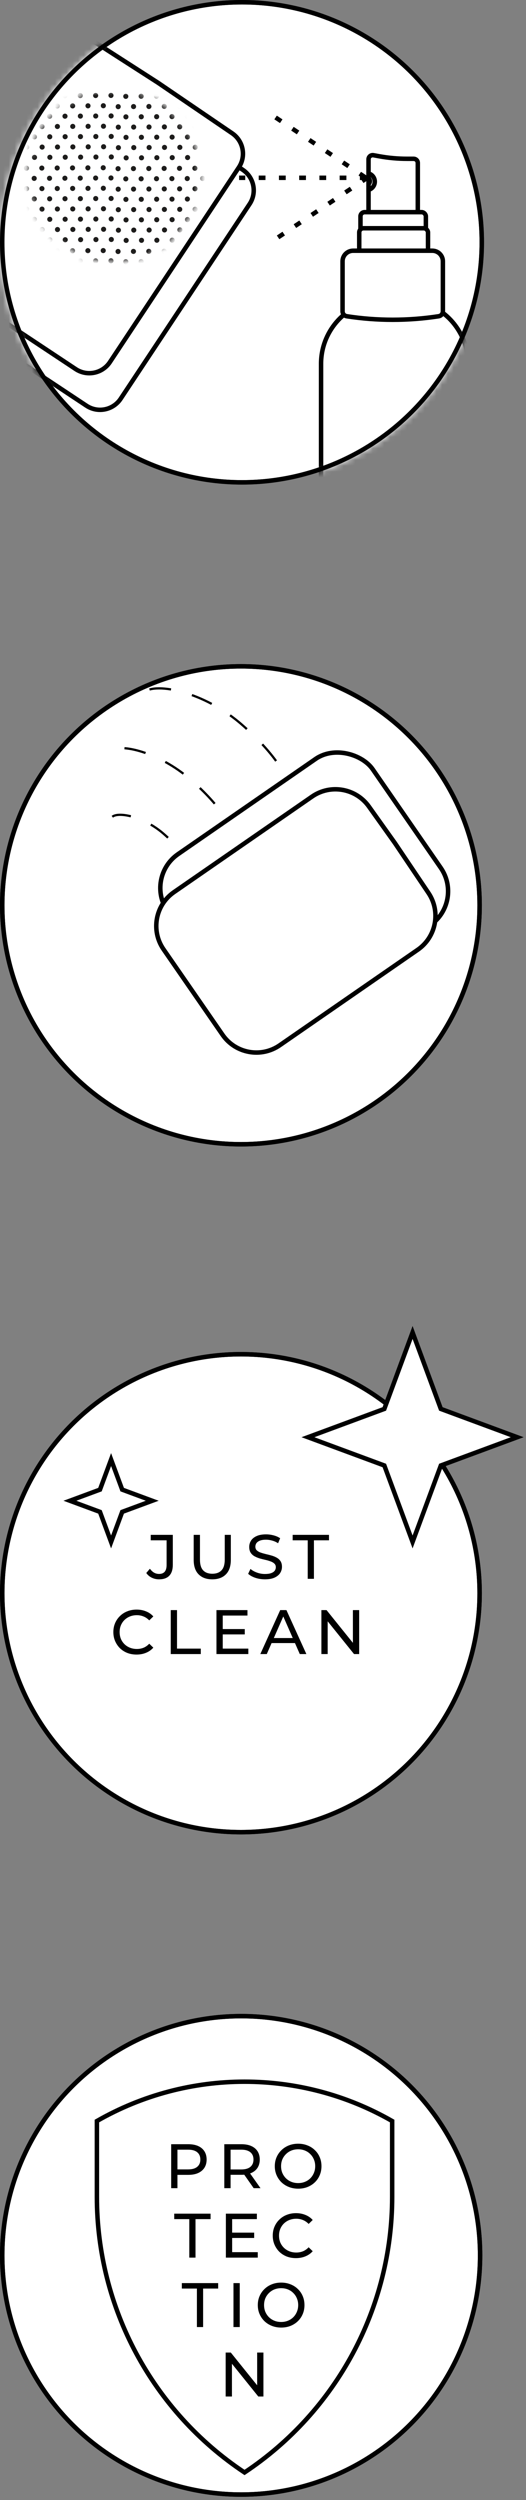 <?xml version="1.0" encoding="UTF-8"?> <svg xmlns="http://www.w3.org/2000/svg" width="91" height="432" viewBox="0 0 91 432" fill="none"><rect x="0" y="0" width="91" height="432" fill="#808080" stroke="none"/> <circle cx="41.681" cy="275.302" r="41.293" fill="white" stroke="black" stroke-width="0.775"></circle> <path d="M19.217 252.209L21.078 257.238L21.14 257.406L21.307 257.467L26.336 259.328L21.307 261.189L21.14 261.251L21.078 261.418L19.217 266.447L17.356 261.418L17.294 261.251L17.127 261.189L12.098 259.328L17.127 257.467L17.294 257.406L17.356 257.238L19.217 252.209Z" fill="white" stroke="black" stroke-width="0.775"></path> <path d="M27.52 272.906C27.071 272.906 26.651 272.812 26.261 272.624C25.87 272.436 25.551 272.164 25.305 271.81L25.935 271.072C26.145 271.361 26.38 271.585 26.64 271.745C26.908 271.897 27.201 271.973 27.52 271.973C28.388 271.973 28.822 271.459 28.822 270.431L28.822 266.165H26.076L26.076 265.221H29.897L29.897 270.377C29.897 271.224 29.694 271.857 29.289 272.277C28.891 272.696 28.301 272.906 27.52 272.906ZM36.721 272.906C35.723 272.906 34.938 272.62 34.366 272.049C33.794 271.477 33.508 270.641 33.508 269.541L33.508 265.221H34.594L34.594 269.498C34.594 270.344 34.779 270.963 35.148 271.354C35.524 271.745 36.052 271.94 36.732 271.94C37.42 271.94 37.948 271.745 38.317 271.354C38.694 270.963 38.882 270.344 38.882 269.498L38.882 265.221H39.935L39.935 269.541C39.935 270.641 39.649 271.477 39.077 272.049C38.513 272.62 37.727 272.906 36.721 272.906ZM45.84 272.906C45.261 272.906 44.707 272.819 44.179 272.646C43.651 272.465 43.235 272.233 42.931 271.951L43.332 271.104C43.622 271.358 43.991 271.567 44.44 271.734C44.888 271.9 45.355 271.983 45.84 271.983C46.281 271.983 46.64 271.933 46.915 271.832C47.19 271.73 47.392 271.593 47.522 271.419C47.653 271.238 47.718 271.035 47.718 270.811C47.718 270.551 47.631 270.341 47.457 270.182C47.291 270.022 47.07 269.896 46.795 269.802C46.527 269.7 46.231 269.613 45.905 269.541C45.579 269.469 45.25 269.386 44.917 269.291C44.592 269.19 44.291 269.063 44.016 268.912C43.748 268.76 43.531 268.557 43.365 268.304C43.199 268.043 43.115 267.71 43.115 267.305C43.115 266.914 43.217 266.556 43.419 266.23C43.629 265.897 43.947 265.633 44.374 265.438C44.809 265.235 45.359 265.134 46.025 265.134C46.466 265.134 46.904 265.192 47.338 265.308C47.772 265.423 48.148 265.59 48.467 265.807L48.109 266.675C47.783 266.458 47.439 266.303 47.077 266.209C46.716 266.107 46.365 266.057 46.025 266.057C45.597 266.057 45.246 266.111 44.971 266.219C44.697 266.328 44.494 266.473 44.364 266.654C44.241 266.835 44.179 267.037 44.179 267.262C44.179 267.529 44.262 267.743 44.429 267.902C44.602 268.061 44.823 268.188 45.091 268.282C45.366 268.376 45.666 268.463 45.992 268.542C46.318 268.615 46.643 268.698 46.969 268.792C47.302 268.886 47.602 269.009 47.87 269.161C48.145 269.313 48.365 269.516 48.532 269.769C48.698 270.022 48.782 270.348 48.782 270.746C48.782 271.13 48.677 271.488 48.467 271.821C48.257 272.146 47.931 272.41 47.49 272.613C47.056 272.808 46.506 272.906 45.84 272.906ZM53.236 272.819L53.236 266.165H50.63V265.221H56.916V266.165H54.31L54.31 272.819H53.236ZM23.627 285.906C23.048 285.906 22.512 285.812 22.02 285.624C21.535 285.429 21.112 285.157 20.75 284.81C20.395 284.455 20.117 284.043 19.914 283.572C19.712 283.102 19.61 282.585 19.61 282.02C19.61 281.456 19.712 280.938 19.914 280.468C20.117 279.997 20.399 279.589 20.761 279.241C21.123 278.887 21.546 278.615 22.031 278.427C22.523 278.232 23.058 278.134 23.637 278.134C24.224 278.134 24.763 278.235 25.255 278.438C25.754 278.633 26.177 278.926 26.525 279.317L25.819 280.001C25.53 279.697 25.204 279.473 24.842 279.328C24.48 279.176 24.093 279.1 23.681 279.1C23.254 279.1 22.856 279.172 22.487 279.317C22.125 279.462 21.81 279.665 21.542 279.925C21.275 280.186 21.065 280.497 20.913 280.859C20.768 281.213 20.696 281.6 20.696 282.02C20.696 282.44 20.768 282.831 20.913 283.192C21.065 283.547 21.275 283.855 21.542 284.115C21.81 284.376 22.125 284.578 22.487 284.723C22.856 284.868 23.254 284.94 23.681 284.94C24.093 284.94 24.48 284.868 24.842 284.723C25.204 284.571 25.53 284.339 25.819 284.028L26.525 284.712C26.177 285.103 25.754 285.4 25.255 285.602C24.763 285.805 24.22 285.906 23.627 285.906ZM29.539 285.819L29.539 278.221H30.624L30.624 284.875H34.738V285.819H29.539ZM38.437 281.499H42.345L42.345 282.422H38.437L38.437 281.499ZM38.535 284.875H42.964V285.819H37.449L37.449 278.221H42.812L42.812 279.165H38.535L38.535 284.875ZM45.036 285.819L48.477 278.221H49.552L53.004 285.819H51.864L48.792 278.829H49.226L46.154 285.819L45.036 285.819ZM46.502 283.92L46.795 283.051H51.072L51.386 283.92H46.502ZM55.603 285.819L55.603 278.221H56.493L61.519 284.462H61.052L61.052 278.221H62.137L62.137 285.819H61.247L56.221 279.578H56.688L56.688 285.819H55.603Z" fill="black"></path> <circle cx="41.681" cy="275.302" r="41.293" stroke="black" stroke-width="0.775"></circle> <path d="M71.379 230.247L76.206 243.291L76.268 243.458L76.435 243.52L89.48 248.347L76.435 253.174L76.268 253.236L76.206 253.403L71.379 266.448L66.552 253.403L66.49 253.236L66.323 253.174L53.279 248.347L66.323 243.52L66.49 243.458L66.552 243.291L71.379 230.247Z" fill="white" stroke="black" stroke-width="0.775"></path> <circle cx="41.681" cy="156.434" r="41.293" fill="white" stroke="black" stroke-width="0.775"></circle> <circle cx="41.681" cy="156.434" r="41.293" stroke="black" stroke-width="0.775"></circle> <path d="M49.54 138.229C51.649 136.51 48.137 130.626 41.695 125.087C35.254 119.548 27.047 117.875 24.938 119.594" stroke="black" stroke-width="0.388" stroke-dasharray="3.75 3.75"></path> <path d="M32.371 150.936C33.48 150.032 31.633 146.937 28.245 144.024C24.858 141.111 20.542 140.232 19.433 141.135" stroke="black" stroke-width="0.388" stroke-dasharray="3.75 3.75"></path> <path d="M39.7 145.398C41.317 144.08 38.258 139.254 32.867 134.619C27.477 129.983 20.834 128.4 19.218 129.717" stroke="black" stroke-width="0.388" stroke-dasharray="3.75 3.75"></path> <rect x="24.953" y="151.636" width="43.151" height="34.914" rx="7.112" transform="rotate(-34.656 24.953 151.636)" fill="white" stroke="black" stroke-width="0.775"></rect> <path d="M28.299 164.051C26.065 160.82 26.873 156.39 30.105 154.157L53.987 137.647C57.185 135.436 61.566 136.203 63.823 139.369L68.317 145.674L74.122 154.295C76.297 157.525 75.47 161.903 72.267 164.118L48.398 180.618C45.166 182.852 40.736 182.043 38.503 178.812L28.299 164.051Z" fill="white" stroke="black" stroke-width="0.775"></path> <circle cx="41.722" cy="389.72" r="41.335" fill="white" stroke="black" stroke-width="0.775"></circle> <circle cx="41.722" cy="389.72" r="41.335" stroke="black" stroke-width="0.775"></circle> <path d="M16.762 379.605V366.513C32.583 357.445 52.027 357.445 67.847 366.513V379.605C67.847 398.764 58.254 416.644 42.305 427.239C26.356 416.644 16.762 398.764 16.762 379.605Z" fill="white" stroke="black" stroke-width="0.775"></path> <path d="M29.614 378.113L29.614 370.515L32.577 370.515C33.243 370.515 33.811 370.62 34.281 370.829C34.752 371.039 35.113 371.343 35.367 371.741C35.62 372.139 35.747 372.613 35.747 373.163C35.747 373.713 35.62 374.187 35.367 374.585C35.113 374.976 34.752 375.28 34.281 375.497C33.811 375.707 33.243 375.812 32.577 375.812H30.211L30.699 375.302L30.699 378.113L29.614 378.113ZM30.699 375.41L30.211 374.868H32.544C33.239 374.868 33.764 374.719 34.118 374.422C34.48 374.126 34.661 373.706 34.661 373.163C34.661 372.621 34.48 372.201 34.118 371.904C33.764 371.607 33.239 371.459 32.544 371.459H30.211L30.699 370.916L30.699 375.41ZM38.807 378.113L38.807 370.515H41.77C42.436 370.515 43.004 370.62 43.474 370.829C43.945 371.039 44.307 371.343 44.56 371.741C44.813 372.139 44.94 372.613 44.94 373.163C44.94 373.713 44.813 374.187 44.56 374.585C44.307 374.976 43.945 375.276 43.474 375.486C43.004 375.696 42.436 375.801 41.77 375.801H39.404L39.892 375.302L39.892 378.113H38.807ZM43.887 378.113L41.955 375.356H43.116L45.07 378.113H43.887ZM39.892 375.41L39.404 374.878H41.738C42.432 374.878 42.957 374.73 43.312 374.433C43.673 374.129 43.854 373.706 43.854 373.163C43.854 372.621 43.673 372.201 43.312 371.904C42.957 371.607 42.432 371.459 41.738 371.459H39.404L39.892 370.916L39.892 375.41ZM51.589 378.2C51.01 378.2 50.471 378.102 49.972 377.907C49.48 377.712 49.053 377.44 48.691 377.093C48.329 376.738 48.047 376.326 47.844 375.855C47.642 375.385 47.54 374.871 47.54 374.314C47.54 373.757 47.642 373.243 47.844 372.772C48.047 372.302 48.329 371.893 48.691 371.546C49.053 371.191 49.48 370.916 49.972 370.721C50.464 370.526 51.003 370.428 51.589 370.428C52.168 370.428 52.7 370.526 53.185 370.721C53.677 370.909 54.104 371.18 54.466 371.535C54.835 371.882 55.117 372.291 55.313 372.762C55.515 373.232 55.617 373.749 55.617 374.314C55.617 374.878 55.515 375.396 55.313 375.866C55.117 376.337 54.835 376.749 54.466 377.104C54.104 377.451 53.677 377.722 53.185 377.918C52.7 378.106 52.168 378.2 51.589 378.2ZM51.589 377.234C52.009 377.234 52.396 377.162 52.751 377.017C53.113 376.872 53.424 376.669 53.684 376.409C53.952 376.141 54.158 375.83 54.303 375.475C54.455 375.121 54.531 374.734 54.531 374.314C54.531 373.894 54.455 373.507 54.303 373.152C54.158 372.798 53.952 372.49 53.684 372.23C53.424 371.962 53.113 371.756 52.751 371.611C52.396 371.466 52.009 371.394 51.589 371.394C51.162 371.394 50.768 371.466 50.406 371.611C50.051 371.756 49.74 371.962 49.473 372.23C49.205 372.49 48.995 372.798 48.843 373.152C48.698 373.507 48.626 373.894 48.626 374.314C48.626 374.734 48.698 375.121 48.843 375.475C48.995 375.83 49.205 376.141 49.473 376.409C49.74 376.669 50.051 376.872 50.406 377.017C50.768 377.162 51.162 377.234 51.589 377.234ZM32.75 390.113L32.75 383.459H30.144L30.144 382.515H36.429V383.459H33.824L33.824 390.113H32.75ZM40.065 385.793H43.973L43.973 386.716H40.065L40.065 385.793ZM40.163 389.169H44.592V390.113H39.077L39.077 382.515H44.44L44.44 383.459H40.163L40.163 389.169ZM51.202 390.2C50.623 390.2 50.087 390.106 49.595 389.918C49.11 389.722 48.687 389.451 48.325 389.104C47.97 388.749 47.692 388.337 47.489 387.866C47.287 387.396 47.185 386.878 47.185 386.314C47.185 385.749 47.287 385.232 47.489 384.762C47.692 384.291 47.974 383.882 48.336 383.535C48.698 383.18 49.121 382.909 49.606 382.721C50.098 382.526 50.633 382.428 51.212 382.428C51.799 382.428 52.338 382.529 52.83 382.732C53.329 382.927 53.752 383.22 54.1 383.611L53.394 384.295C53.105 383.991 52.779 383.767 52.417 383.622C52.056 383.47 51.668 383.394 51.256 383.394C50.829 383.394 50.431 383.466 50.062 383.611C49.7 383.756 49.385 383.958 49.117 384.219C48.85 384.479 48.64 384.791 48.488 385.152C48.343 385.507 48.271 385.894 48.271 386.314C48.271 386.734 48.343 387.124 48.488 387.486C48.64 387.841 48.85 388.148 49.117 388.409C49.385 388.669 49.7 388.872 50.062 389.017C50.431 389.162 50.829 389.234 51.256 389.234C51.668 389.234 52.056 389.162 52.417 389.017C52.779 388.865 53.105 388.633 53.394 388.322L54.1 389.006C53.752 389.397 53.329 389.693 52.83 389.896C52.338 390.099 51.795 390.2 51.202 390.2ZM34.064 402.113L34.064 395.459H31.459L31.459 394.515H37.744V395.459H35.139L35.139 402.113H34.064ZM40.392 402.113L40.392 394.515H41.477L41.477 402.113H40.392ZM48.648 402.2C48.069 402.2 47.529 402.102 47.03 401.907C46.538 401.712 46.111 401.44 45.749 401.093C45.388 400.738 45.105 400.326 44.903 399.855C44.7 399.385 44.599 398.871 44.599 398.314C44.599 397.757 44.7 397.243 44.903 396.772C45.105 396.302 45.388 395.893 45.749 395.546C46.111 395.191 46.538 394.916 47.03 394.721C47.522 394.526 48.061 394.428 48.648 394.428C49.227 394.428 49.758 394.526 50.243 394.721C50.735 394.909 51.162 395.18 51.524 395.535C51.893 395.882 52.175 396.291 52.371 396.762C52.574 397.232 52.675 397.749 52.675 398.314C52.675 398.878 52.574 399.396 52.371 399.866C52.175 400.337 51.893 400.749 51.524 401.104C51.162 401.451 50.735 401.722 50.243 401.918C49.758 402.106 49.227 402.2 48.648 402.2ZM48.648 401.234C49.067 401.234 49.455 401.162 49.809 401.017C50.171 400.872 50.482 400.669 50.743 400.409C51.01 400.141 51.217 399.83 51.361 399.475C51.513 399.121 51.589 398.734 51.589 398.314C51.589 397.894 51.513 397.507 51.361 397.152C51.217 396.798 51.01 396.49 50.743 396.23C50.482 395.962 50.171 395.756 49.809 395.611C49.455 395.466 49.067 395.394 48.648 395.394C48.221 395.394 47.826 395.466 47.464 395.611C47.11 395.756 46.799 395.962 46.531 396.23C46.263 396.49 46.053 396.798 45.901 397.152C45.757 397.507 45.684 397.894 45.684 398.314C45.684 398.734 45.757 399.121 45.901 399.475C46.053 399.83 46.263 400.141 46.531 400.409C46.799 400.669 47.11 400.872 47.464 401.017C47.826 401.162 48.221 401.234 48.648 401.234ZM39.04 414.113L39.04 406.515H39.93L44.956 412.756L44.489 412.756L44.489 406.515L45.575 406.515L45.575 414.113L44.685 414.113L39.659 407.872H40.126L40.126 414.113H39.04Z" fill="black"></path> <circle cx="41.869" cy="41.869" r="41.482" fill="white" stroke="black" stroke-width="0.775"></circle> <mask id="mask0_1527_541" style="mask-type:alpha" maskUnits="userSpaceOnUse" x="0" y="0" width="84" height="84"> <circle cx="41.869" cy="41.869" r="41.482" fill="#C4C4C4" stroke="black" stroke-width="0.775"></circle> </mask> <g mask="url(#mask0_1527_541)"> <path d="M-8.306 54.685C-10.274 53.381 -10.811 50.729 -9.507 48.762L12.807 15.104C14.098 13.157 16.713 12.607 18.678 13.87L29.203 20.632L42.027 29.361C43.961 30.677 44.477 33.305 43.184 35.255L20.876 68.904C19.572 70.871 16.92 71.409 14.953 70.105L-8.306 54.685Z" fill="white" stroke="black" stroke-width="0.775"></path> <path d="M-10.17 48.356C-12.137 47.052 -12.675 44.4 -11.37 42.432L10.943 8.775C12.234 6.827 14.85 6.278 16.815 7.541L27.34 14.302L40.164 23.031C42.098 24.348 42.614 26.975 41.321 28.926L19.013 62.575C17.709 64.542 15.057 65.08 13.089 63.776L-10.17 48.356Z" fill="white" stroke="black" stroke-width="0.775"></path> <path d="M63.757 27.528C63.757 27.078 64.165 26.738 64.607 26.82L65.57 26.996C67.175 27.29 68.804 27.438 70.436 27.438H71.559C71.957 27.438 72.28 27.761 72.28 28.159V36.403C72.28 36.801 71.957 37.124 71.559 37.124H64.477C64.079 37.124 63.757 36.801 63.757 36.403V27.528Z" fill="white" stroke="black" stroke-width="0.775"></path> <rect x="62.363" y="36.66" width="11.313" height="3.719" rx="0.721" fill="white" stroke="black" stroke-width="0.775"></rect> <rect x="62.15" y="39.442" width="11.897" height="7.371" rx="0.721" fill="white" stroke="black" stroke-width="0.775"></rect> <path d="M55.544 62.859C55.544 57.399 59.528 52.755 64.924 51.924L68.175 51.423C68.229 51.415 68.284 51.415 68.338 51.423L71.588 51.924C76.985 52.755 80.968 57.399 80.968 62.859V122.669C80.968 128.576 76.18 133.364 70.273 133.364H66.239C60.333 133.364 55.544 128.576 55.544 122.669V62.859Z" fill="white" stroke="black" stroke-width="0.775"></path> <path d="M59.263 45.152C59.263 44.142 60.082 43.323 61.092 43.323H74.791C75.802 43.323 76.62 44.142 76.62 45.152V53.797C76.62 54.222 76.31 54.584 75.89 54.648C70.622 55.459 65.261 55.459 59.994 54.648C59.574 54.584 59.263 54.222 59.263 53.797V45.152Z" fill="white" stroke="black" stroke-width="0.775"></path> <path d="M63.369 32.862C64.182 32.862 64.841 32.203 64.841 31.39C64.841 30.576 64.182 29.917 63.369 29.917" stroke="black" stroke-width="0.775"></path> <path d="M63.369 31.933C63.711 31.933 63.989 31.655 63.989 31.313C63.989 30.97 63.711 30.693 63.369 30.693" stroke="black" stroke-width="0.775"></path> <line x1="63.429" y1="30.723" x2="41.367" y2="30.723" stroke="black" stroke-width="0.775" stroke-dasharray="1.17 2.33"></line> <line x1="63.214" y1="30.657" x2="46.667" y2="19.626" stroke="black" stroke-width="0.775" stroke-dasharray="1.17 2.33"></line> <line x1="63.644" y1="30.657" x2="47.098" y2="41.689" stroke="black" stroke-width="0.775" stroke-dasharray="1.17 2.33"></line> <mask id="mask1_1527_541" style="mask-type:alpha" maskUnits="userSpaceOnUse" x="4" y="15" width="31" height="31"> <circle cx="19.674" cy="30.322" r="14.935" fill="#B9B9B9"></circle> </mask> <g mask="url(#mask1_1527_541)"> <circle cx="20.425" cy="29.147" r="0.443" transform="rotate(-0.314 20.425 29.147)" fill="#1D1C1B"></circle> <circle cx="20.425" cy="43.459" r="0.443" transform="rotate(-0.314 20.425 43.459)" fill="#1D1C1B"></circle> <circle cx="20.467" cy="36.234" r="0.443" transform="rotate(-0.314 20.467 36.234)" fill="#1D1C1B"></circle> <circle cx="20.467" cy="21.973" r="0.443" transform="rotate(-0.314 20.467 21.973)" fill="#1D1C1B"></circle> <circle cx="20.448" cy="32.691" r="0.443" transform="rotate(-0.314 20.448 32.691)" fill="#1D1C1B"></circle> <circle cx="20.448" cy="18.43" r="0.443" transform="rotate(-0.314 20.448 18.43)" fill="#1D1C1B"></circle> <circle cx="20.485" cy="39.776" r="0.443" transform="rotate(-0.314 20.485 39.776)" fill="#1D1C1B"></circle> <circle cx="20.485" cy="25.516" r="0.443" transform="rotate(-0.314 20.485 25.516)" fill="#1D1C1B"></circle> <circle cx="21.762" cy="30.911" r="0.443" transform="rotate(-0.314 21.762 30.911)" fill="#1D1C1B"></circle> <circle cx="21.762" cy="16.65" r="0.443" transform="rotate(-0.314 21.762 16.65)" fill="#1D1C1B"></circle> <circle cx="21.762" cy="45.224" r="0.443" transform="rotate(-0.314 21.762 45.224)" fill="#1D1C1B"></circle> <circle cx="21.803" cy="37.998" r="0.443" transform="rotate(-0.314 21.803 37.998)" fill="#1D1C1B"></circle> <circle cx="21.803" cy="23.738" r="0.443" transform="rotate(-0.314 21.803 23.738)" fill="#1D1C1B"></circle> <circle cx="21.784" cy="34.456" r="0.443" transform="rotate(-0.314 21.784 34.456)" fill="#1D1C1B"></circle> <circle cx="21.784" cy="20.194" r="0.443" transform="rotate(-0.314 21.784 20.194)" fill="#1D1C1B"></circle> <circle cx="21.826" cy="41.541" r="0.443" transform="rotate(-0.314 21.826 41.541)" fill="#1D1C1B"></circle> <circle cx="21.826" cy="27.281" r="0.443" transform="rotate(-0.314 21.826 27.281)" fill="#1D1C1B"></circle> <circle cx="28.397" cy="29.102" r="0.443" transform="rotate(-0.308 28.397 29.102)" fill="#1D1C1B"></circle> <circle cx="28.397" cy="43.415" r="0.443" transform="rotate(-0.308 28.397 43.415)" fill="#1D1C1B"></circle> <circle cx="28.44" cy="36.19" r="0.443" transform="rotate(-0.308 28.44 36.19)" fill="#1D1C1B"></circle> <circle cx="28.44" cy="21.928" r="0.443" transform="rotate(-0.308 28.44 21.928)" fill="#1D1C1B"></circle> <circle cx="28.42" cy="32.646" r="0.443" transform="rotate(-0.308 28.42 32.646)" fill="#1D1C1B"></circle> <circle cx="28.42" cy="18.386" r="0.443" transform="rotate(-0.308 28.42 18.386)" fill="#1D1C1B"></circle> <circle cx="28.459" cy="39.733" r="0.443" transform="rotate(-0.308 28.459 39.733)" fill="#1D1C1B"></circle> <circle cx="28.459" cy="25.472" r="0.443" transform="rotate(-0.308 28.459 25.472)" fill="#1D1C1B"></circle> <circle cx="29.741" cy="30.867" r="0.443" transform="rotate(-0.308 29.741 30.867)" fill="#1D1C1B"></circle> <circle cx="29.741" cy="16.607" r="0.443" transform="rotate(-0.308 29.741 16.607)" fill="#1D1C1B"></circle> <circle cx="29.741" cy="45.179" r="0.443" transform="rotate(-0.308 29.741 45.179)" fill="#1D1C1B"></circle> <circle cx="29.775" cy="37.954" r="0.443" transform="rotate(-0.308 29.775 37.954)" fill="#1D1C1B"></circle> <circle cx="29.775" cy="23.693" r="0.443" transform="rotate(-0.308 29.775 23.693)" fill="#1D1C1B"></circle> <circle cx="29.757" cy="34.41" r="0.443" transform="rotate(-0.308 29.757 34.41)" fill="#1D1C1B"></circle> <circle cx="29.757" cy="20.15" r="0.443" transform="rotate(-0.308 29.757 20.15)" fill="#1D1C1B"></circle> <circle cx="29.794" cy="41.498" r="0.443" transform="rotate(-0.308 29.794 41.498)" fill="#1D1C1B"></circle> <circle cx="29.794" cy="27.237" r="0.443" transform="rotate(-0.308 29.794 27.237)" fill="#1D1C1B"></circle> <circle cx="4.578" cy="29.06" r="0.443" transform="rotate(-0.308 4.578 29.06)" fill="#1D1C1B"></circle> <circle cx="4.578" cy="43.373" r="0.443" transform="rotate(-0.308 4.578 43.373)" fill="#1D1C1B"></circle> <circle cx="4.612" cy="36.147" r="0.443" transform="rotate(-0.263 4.612 36.147)" fill="#1D1C1B"></circle> <circle cx="4.612" cy="21.886" r="0.443" transform="rotate(-0.263 4.612 21.886)" fill="#1D1C1B"></circle> <circle cx="4.593" cy="32.603" r="0.443" transform="rotate(-0.295 4.593 32.603)" fill="#1D1C1B"></circle> <circle cx="4.593" cy="18.343" r="0.443" transform="rotate(-0.295 4.593 18.343)" fill="#1D1C1B"></circle> <circle cx="4.632" cy="39.691" r="0.443" transform="rotate(-0.308 4.632 39.691)" fill="#1D1C1B"></circle> <circle cx="4.632" cy="25.43" r="0.443" transform="rotate(-0.308 4.632 25.43)" fill="#1D1C1B"></circle> <circle cx="5.914" cy="30.824" r="0.443" transform="rotate(-0.308 5.914 30.824)" fill="#1D1C1B"></circle> <circle cx="5.914" cy="16.564" r="0.443" transform="rotate(-0.308 5.914 16.564)" fill="#1D1C1B"></circle> <circle cx="5.914" cy="45.136" r="0.443" transform="rotate(-0.308 5.914 45.136)" fill="#1D1C1B"></circle> <circle cx="5.95" cy="37.91" r="0.443" transform="rotate(-0.295 5.95 37.91)" fill="#1D1C1B"></circle> <circle cx="5.95" cy="23.651" r="0.443" transform="rotate(-0.295 5.95 23.651)" fill="#1D1C1B"></circle> <circle cx="5.93" cy="34.369" r="0.443" transform="rotate(-0.263 5.93 34.369)" fill="#1D1C1B"></circle> <circle cx="5.93" cy="20.108" r="0.443" transform="rotate(-0.263 5.93 20.108)" fill="#1D1C1B"></circle> <circle cx="5.968" cy="41.454" r="0.443" transform="rotate(-0.308 5.968 41.454)" fill="#1D1C1B"></circle> <circle cx="5.968" cy="27.193" r="0.443" transform="rotate(-0.308 5.968 27.193)" fill="#1D1C1B"></circle> <circle cx="12.547" cy="29.017" r="0.443" transform="rotate(-0.308 12.547 29.017)" fill="#1D1C1B"></circle> <circle cx="12.547" cy="43.329" r="0.443" transform="rotate(-0.308 12.547 43.329)" fill="#1D1C1B"></circle> <circle cx="12.586" cy="36.104" r="0.443" transform="rotate(-0.308 12.586 36.104)" fill="#1D1C1B"></circle> <circle cx="12.586" cy="21.843" r="0.443" transform="rotate(-0.308 12.586 21.843)" fill="#1D1C1B"></circle> <circle cx="12.567" cy="32.56" r="0.443" transform="rotate(-0.308 12.567 32.56)" fill="#1D1C1B"></circle> <circle cx="12.567" cy="18.3" r="0.443" transform="rotate(-0.308 12.567 18.3)" fill="#1D1C1B"></circle> <circle cx="12.604" cy="39.647" r="0.443" transform="rotate(-0.308 12.604 39.647)" fill="#1D1C1B"></circle> <circle cx="12.604" cy="25.386" r="0.443" transform="rotate(-0.308 12.604 25.386)" fill="#1D1C1B"></circle> <circle cx="13.884" cy="30.781" r="0.443" transform="rotate(-0.308 13.884 30.781)" fill="#1D1C1B"></circle> <circle cx="13.884" cy="16.521" r="0.443" transform="rotate(-0.308 13.884 16.521)" fill="#1D1C1B"></circle> <circle cx="13.884" cy="45.093" r="0.443" transform="rotate(-0.308 13.884 45.093)" fill="#1D1C1B"></circle> <circle cx="13.921" cy="37.868" r="0.443" transform="rotate(-0.308 13.921 37.868)" fill="#1D1C1B"></circle> <circle cx="13.921" cy="23.608" r="0.443" transform="rotate(-0.308 13.921 23.608)" fill="#1D1C1B"></circle> <circle cx="13.906" cy="34.325" r="0.443" transform="rotate(-0.308 13.906 34.325)" fill="#1D1C1B"></circle> <circle cx="13.906" cy="20.064" r="0.443" transform="rotate(-0.308 13.906 20.064)" fill="#1D1C1B"></circle> <circle cx="13.945" cy="41.411" r="0.443" transform="rotate(-0.308 13.945 41.411)" fill="#1D1C1B"></circle> <circle cx="13.945" cy="27.15" r="0.443" transform="rotate(-0.308 13.945 27.15)" fill="#1D1C1B"></circle> <circle cx="23.086" cy="29.133" r="0.443" transform="rotate(-0.314 23.086 29.133)" fill="#1D1C1B"></circle> <circle cx="23.086" cy="43.445" r="0.443" transform="rotate(-0.314 23.086 43.445)" fill="#1D1C1B"></circle> <circle cx="23.124" cy="36.219" r="0.443" transform="rotate(-0.314 23.124 36.219)" fill="#1D1C1B"></circle> <circle cx="23.124" cy="21.959" r="0.443" transform="rotate(-0.314 23.124 21.959)" fill="#1D1C1B"></circle> <circle cx="23.104" cy="32.676" r="0.443" transform="rotate(-0.314 23.104 32.676)" fill="#1D1C1B"></circle> <circle cx="23.104" cy="18.415" r="0.443" transform="rotate(-0.314 23.104 18.415)" fill="#1D1C1B"></circle> <circle cx="23.143" cy="39.763" r="0.443" transform="rotate(-0.314 23.143 39.763)" fill="#1D1C1B"></circle> <circle cx="23.143" cy="25.503" r="0.443" transform="rotate(-0.314 23.143 25.503)" fill="#1D1C1B"></circle> <circle cx="24.419" cy="30.898" r="0.443" transform="rotate(-0.314 24.419 30.898)" fill="#1D1C1B"></circle> <circle cx="24.419" cy="16.637" r="0.443" transform="rotate(-0.314 24.419 16.637)" fill="#1D1C1B"></circle> <circle cx="24.419" cy="45.21" r="0.443" transform="rotate(-0.314 24.419 45.21)" fill="#1D1C1B"></circle> <circle cx="24.463" cy="37.983" r="0.443" transform="rotate(-0.314 24.463 37.983)" fill="#1D1C1B"></circle> <circle cx="24.463" cy="23.723" r="0.443" transform="rotate(-0.314 24.463 23.723)" fill="#1D1C1B"></circle> <circle cx="24.441" cy="34.441" r="0.443" transform="rotate(-0.314 24.441 34.441)" fill="#1D1C1B"></circle> <circle cx="24.441" cy="20.18" r="0.443" transform="rotate(-0.314 24.441 20.18)" fill="#1D1C1B"></circle> <circle cx="24.48" cy="41.527" r="0.443" transform="rotate(-0.314 24.48 41.527)" fill="#1D1C1B"></circle> <circle cx="24.48" cy="27.267" r="0.443" transform="rotate(-0.314 24.48 27.267)" fill="#1D1C1B"></circle> <circle cx="31.054" cy="29.088" r="0.443" transform="rotate(-0.308 31.054 29.088)" fill="#1D1C1B"></circle> <circle cx="31.054" cy="43.401" r="0.443" transform="rotate(-0.308 31.054 43.401)" fill="#1D1C1B"></circle> <circle cx="31.093" cy="36.175" r="0.443" transform="rotate(-0.308 31.093 36.175)" fill="#1D1C1B"></circle> <circle cx="31.093" cy="21.914" r="0.443" transform="rotate(-0.308 31.093 21.914)" fill="#1D1C1B"></circle> <circle cx="31.073" cy="32.631" r="0.443" transform="rotate(-0.308 31.073 32.631)" fill="#1D1C1B"></circle> <circle cx="31.073" cy="18.371" r="0.443" transform="rotate(-0.308 31.073 18.371)" fill="#1D1C1B"></circle> <circle cx="31.116" cy="39.718" r="0.443" transform="rotate(-0.308 31.116 39.718)" fill="#1D1C1B"></circle> <circle cx="31.116" cy="25.458" r="0.443" transform="rotate(-0.308 31.116 25.458)" fill="#1D1C1B"></circle> <circle cx="32.395" cy="30.852" r="0.443" transform="rotate(-0.308 32.395 30.852)" fill="#1D1C1B"></circle> <circle cx="32.395" cy="16.591" r="0.443" transform="rotate(-0.308 32.395 16.591)" fill="#1D1C1B"></circle> <circle cx="32.395" cy="45.165" r="0.443" transform="rotate(-0.308 32.395 45.165)" fill="#1D1C1B"></circle> <circle cx="32.433" cy="37.939" r="0.443" transform="rotate(-0.308 32.433 37.939)" fill="#1D1C1B"></circle> <circle cx="32.433" cy="23.678" r="0.443" transform="rotate(-0.308 32.433 23.678)" fill="#1D1C1B"></circle> <circle cx="32.418" cy="34.396" r="0.443" transform="rotate(-0.308 32.418 34.396)" fill="#1D1C1B"></circle> <circle cx="32.418" cy="20.135" r="0.443" transform="rotate(-0.308 32.418 20.135)" fill="#1D1C1B"></circle> <circle cx="32.452" cy="41.481" r="0.443" transform="rotate(-0.308 32.452 41.481)" fill="#1D1C1B"></circle> <circle cx="32.452" cy="27.222" r="0.443" transform="rotate(-0.308 32.452 27.222)" fill="#1D1C1B"></circle> <circle cx="7.235" cy="29.045" r="0.443" transform="rotate(-0.308 7.235 29.045)" fill="#1D1C1B"></circle> <circle cx="7.235" cy="43.358" r="0.443" transform="rotate(-0.308 7.235 43.358)" fill="#1D1C1B"></circle> <circle cx="7.267" cy="36.133" r="0.443" transform="rotate(-0.295 7.267 36.133)" fill="#1D1C1B"></circle> <circle cx="7.267" cy="21.872" r="0.443" transform="rotate(-0.295 7.267 21.872)" fill="#1D1C1B"></circle> <circle cx="7.255" cy="32.59" r="0.443" transform="rotate(-0.295 7.255 32.59)" fill="#1D1C1B"></circle> <circle cx="7.255" cy="18.329" r="0.443" transform="rotate(-0.295 7.255 18.329)" fill="#1D1C1B"></circle> <circle cx="7.288" cy="39.675" r="0.443" transform="rotate(-0.308 7.288 39.675)" fill="#1D1C1B"></circle> <circle cx="7.288" cy="25.415" r="0.443" transform="rotate(-0.308 7.288 25.415)" fill="#1D1C1B"></circle> <circle cx="8.569" cy="30.809" r="0.443" transform="rotate(-0.308 8.569 30.809)" fill="#1D1C1B"></circle> <circle cx="8.569" cy="16.549" r="0.443" transform="rotate(-0.308 8.569 16.549)" fill="#1D1C1B"></circle> <circle cx="8.569" cy="45.122" r="0.443" transform="rotate(-0.308 8.569 45.122)" fill="#1D1C1B"></circle> <circle cx="8.61" cy="37.897" r="0.443" transform="rotate(-0.308 8.61 37.897)" fill="#1D1C1B"></circle> <circle cx="8.61" cy="23.636" r="0.443" transform="rotate(-0.308 8.61 23.636)" fill="#1D1C1B"></circle> <circle cx="8.589" cy="34.354" r="0.443" transform="rotate(-0.308 8.589 34.354)" fill="#1D1C1B"></circle> <circle cx="8.589" cy="20.093" r="0.443" transform="rotate(-0.308 8.589 20.093)" fill="#1D1C1B"></circle> <circle cx="8.629" cy="41.439" r="0.443" transform="rotate(-0.308 8.629 41.439)" fill="#1D1C1B"></circle> <circle cx="8.629" cy="27.18" r="0.443" transform="rotate(-0.308 8.629 27.18)" fill="#1D1C1B"></circle> <circle cx="15.204" cy="29.003" r="0.443" transform="rotate(-0.308 15.204 29.003)" fill="#1D1C1B"></circle> <circle cx="15.204" cy="43.315" r="0.443" transform="rotate(-0.308 15.204 43.315)" fill="#1D1C1B"></circle> <circle cx="15.243" cy="36.09" r="0.443" transform="rotate(-0.308 15.243 36.09)" fill="#1D1C1B"></circle> <circle cx="15.243" cy="21.829" r="0.443" transform="rotate(-0.308 15.243 21.829)" fill="#1D1C1B"></circle> <circle cx="15.223" cy="32.547" r="0.443" transform="rotate(-0.308 15.223 32.547)" fill="#1D1C1B"></circle> <circle cx="15.223" cy="18.286" r="0.443" transform="rotate(-0.308 15.223 18.286)" fill="#1D1C1B"></circle> <circle cx="15.258" cy="39.632" r="0.443" transform="rotate(-0.308 15.258 39.632)" fill="#1D1C1B"></circle> <circle cx="15.258" cy="25.372" r="0.443" transform="rotate(-0.308 15.258 25.372)" fill="#1D1C1B"></circle> <circle cx="16.545" cy="30.766" r="0.443" transform="rotate(-0.314 16.545 30.766)" fill="#1D1C1B"></circle> <circle cx="16.545" cy="16.506" r="0.443" transform="rotate(-0.314 16.545 16.506)" fill="#1D1C1B"></circle> <circle cx="16.545" cy="45.078" r="0.443" transform="rotate(-0.314 16.545 45.078)" fill="#1D1C1B"></circle> <circle cx="16.58" cy="37.852" r="0.443" transform="rotate(-0.314 16.58 37.852)" fill="#1D1C1B"></circle> <circle cx="16.58" cy="23.592" r="0.443" transform="rotate(-0.314 16.58 23.592)" fill="#1D1C1B"></circle> <circle cx="16.56" cy="34.31" r="0.443" transform="rotate(-0.314 16.56 34.31)" fill="#1D1C1B"></circle> <circle cx="16.56" cy="20.049" r="0.443" transform="rotate(-0.314 16.56 20.049)" fill="#1D1C1B"></circle> <circle cx="16.597" cy="41.396" r="0.443" transform="rotate(-0.314 16.597 41.396)" fill="#1D1C1B"></circle> <circle cx="16.597" cy="27.135" r="0.443" transform="rotate(-0.314 16.597 27.135)" fill="#1D1C1B"></circle> <circle cx="25.742" cy="29.118" r="0.443" transform="rotate(-0.314 25.742 29.118)" fill="#1D1C1B"></circle> <circle cx="25.742" cy="43.43" r="0.443" transform="rotate(-0.314 25.742 43.43)" fill="#1D1C1B"></circle> <circle cx="25.782" cy="36.205" r="0.443" transform="rotate(-0.314 25.782 36.205)" fill="#1D1C1B"></circle> <circle cx="25.782" cy="21.944" r="0.443" transform="rotate(-0.314 25.782 21.944)" fill="#1D1C1B"></circle> <circle cx="25.762" cy="32.661" r="0.443" transform="rotate(-0.314 25.762 32.661)" fill="#1D1C1B"></circle> <circle cx="25.762" cy="18.401" r="0.443" transform="rotate(-0.314 25.762 18.401)" fill="#1D1C1B"></circle> <circle cx="25.801" cy="39.749" r="0.443" transform="rotate(-0.314 25.801 39.749)" fill="#1D1C1B"></circle> <circle cx="25.801" cy="25.488" r="0.443" transform="rotate(-0.314 25.801 25.488)" fill="#1D1C1B"></circle> <circle cx="27.076" cy="30.881" r="0.443" transform="rotate(-0.308 27.076 30.881)" fill="#1D1C1B"></circle> <circle cx="27.076" cy="16.62" r="0.443" transform="rotate(-0.308 27.076 16.62)" fill="#1D1C1B"></circle> <circle cx="27.076" cy="45.193" r="0.443" transform="rotate(-0.308 27.076 45.193)" fill="#1D1C1B"></circle> <circle cx="27.115" cy="37.968" r="0.443" transform="rotate(-0.308 27.115 37.968)" fill="#1D1C1B"></circle> <circle cx="27.115" cy="23.707" r="0.443" transform="rotate(-0.308 27.115 23.707)" fill="#1D1C1B"></circle> <circle cx="27.099" cy="34.424" r="0.443" transform="rotate(-0.308 27.099 34.424)" fill="#1D1C1B"></circle> <circle cx="27.099" cy="20.165" r="0.443" transform="rotate(-0.308 27.099 20.165)" fill="#1D1C1B"></circle> <circle cx="27.136" cy="41.511" r="0.443" transform="rotate(-0.308 27.136 41.511)" fill="#1D1C1B"></circle> <circle cx="27.136" cy="27.25" r="0.443" transform="rotate(-0.308 27.136 27.25)" fill="#1D1C1B"></circle> <circle cx="33.715" cy="29.074" r="0.443" transform="rotate(-0.308 33.715 29.074)" fill="#1D1C1B"></circle> <circle cx="33.715" cy="43.386" r="0.443" transform="rotate(-0.308 33.715 43.386)" fill="#1D1C1B"></circle> <circle cx="33.751" cy="36.16" r="0.443" transform="rotate(-0.295 33.751 36.16)" fill="#1D1C1B"></circle> <circle cx="33.751" cy="21.9" r="0.443" transform="rotate(-0.295 33.751 21.9)" fill="#1D1C1B"></circle> <circle cx="33.732" cy="32.617" r="0.443" transform="rotate(-0.295 33.732 32.617)" fill="#1D1C1B"></circle> <circle cx="33.732" cy="18.357" r="0.443" transform="rotate(-0.295 33.732 18.357)" fill="#1D1C1B"></circle> <circle cx="33.772" cy="39.704" r="0.443" transform="rotate(-0.308 33.772 39.704)" fill="#1D1C1B"></circle> <circle cx="33.772" cy="25.443" r="0.443" transform="rotate(-0.308 33.772 25.443)" fill="#1D1C1B"></circle> <circle cx="35.053" cy="30.838" r="0.443" transform="rotate(-0.308 35.053 30.838)" fill="#1D1C1B"></circle> <circle cx="35.053" cy="16.579" r="0.443" transform="rotate(-0.308 35.053 16.579)" fill="#1D1C1B"></circle> <circle cx="35.053" cy="45.151" r="0.443" transform="rotate(-0.308 35.053 45.151)" fill="#1D1C1B"></circle> <circle cx="9.894" cy="29.032" r="0.443" transform="rotate(-0.308 9.894 29.032)" fill="#1D1C1B"></circle> <circle cx="9.894" cy="43.344" r="0.443" transform="rotate(-0.308 9.894 43.344)" fill="#1D1C1B"></circle> <circle cx="9.928" cy="36.117" r="0.443" transform="rotate(-0.308 9.928 36.117)" fill="#1D1C1B"></circle> <circle cx="9.928" cy="21.857" r="0.443" transform="rotate(-0.308 9.928 21.857)" fill="#1D1C1B"></circle> <circle cx="9.909" cy="32.575" r="0.443" transform="rotate(-0.308 9.909 32.575)" fill="#1D1C1B"></circle> <circle cx="9.909" cy="18.314" r="0.443" transform="rotate(-0.308 9.909 18.314)" fill="#1D1C1B"></circle> <circle cx="9.946" cy="39.662" r="0.443" transform="rotate(-0.308 9.946 39.662)" fill="#1D1C1B"></circle> <circle cx="9.946" cy="25.402" r="0.443" transform="rotate(-0.308 9.946 25.402)" fill="#1D1C1B"></circle> <circle cx="11.227" cy="30.796" r="0.443" transform="rotate(-0.308 11.227 30.796)" fill="#1D1C1B"></circle> <circle cx="11.227" cy="16.535" r="0.443" transform="rotate(-0.308 11.227 16.535)" fill="#1D1C1B"></circle> <circle cx="11.227" cy="45.108" r="0.443" transform="rotate(-0.308 11.227 45.108)" fill="#1D1C1B"></circle> <circle cx="11.268" cy="37.882" r="0.443" transform="rotate(-0.308 11.268 37.882)" fill="#1D1C1B"></circle> <circle cx="11.268" cy="23.621" r="0.443" transform="rotate(-0.308 11.268 23.621)" fill="#1D1C1B"></circle> <circle cx="11.245" cy="34.339" r="0.443" transform="rotate(-0.308 11.245 34.339)" fill="#1D1C1B"></circle> <circle cx="11.245" cy="20.078" r="0.443" transform="rotate(-0.308 11.245 20.078)" fill="#1D1C1B"></circle> <circle cx="11.284" cy="41.427" r="0.443" transform="rotate(-0.308 11.284 41.427)" fill="#1D1C1B"></circle> <circle cx="11.284" cy="27.166" r="0.443" transform="rotate(-0.308 11.284 27.166)" fill="#1D1C1B"></circle> <circle cx="17.859" cy="28.987" r="0.443" transform="rotate(-0.314 17.859 28.987)" fill="#1D1C1B"></circle> <circle cx="17.859" cy="43.299" r="0.443" transform="rotate(-0.314 17.859 43.299)" fill="#1D1C1B"></circle> <circle cx="17.901" cy="36.073" r="0.443" transform="rotate(-0.314 17.901 36.073)" fill="#1D1C1B"></circle> <circle cx="17.901" cy="21.813" r="0.443" transform="rotate(-0.314 17.901 21.813)" fill="#1D1C1B"></circle> <circle cx="17.878" cy="32.53" r="0.443" transform="rotate(-0.314 17.878 32.53)" fill="#1D1C1B"></circle> <circle cx="17.878" cy="18.269" r="0.443" transform="rotate(-0.314 17.878 18.269)" fill="#1D1C1B"></circle> <circle cx="17.92" cy="39.617" r="0.443" transform="rotate(-0.314 17.92 39.617)" fill="#1D1C1B"></circle> <circle cx="17.92" cy="25.356" r="0.443" transform="rotate(-0.314 17.92 25.356)" fill="#1D1C1B"></circle> <circle cx="19.2" cy="30.751" r="0.443" transform="rotate(-0.314 19.2 30.751)" fill="#1D1C1B"></circle> <circle cx="19.2" cy="16.49" r="0.443" transform="rotate(-0.314 19.2 16.49)" fill="#1D1C1B"></circle> <circle cx="19.2" cy="45.063" r="0.443" transform="rotate(-0.314 19.2 45.063)" fill="#1D1C1B"></circle> <circle cx="19.241" cy="37.838" r="0.443" transform="rotate(-0.314 19.241 37.838)" fill="#1D1C1B"></circle> <circle cx="19.241" cy="23.577" r="0.443" transform="rotate(-0.314 19.241 23.577)" fill="#1D1C1B"></circle> <circle cx="19.222" cy="34.295" r="0.443" transform="rotate(-0.314 19.222 34.295)" fill="#1D1C1B"></circle> <circle cx="19.222" cy="20.034" r="0.443" transform="rotate(-0.314 19.222 20.034)" fill="#1D1C1B"></circle> <circle cx="19.257" cy="41.381" r="0.443" transform="rotate(-0.314 19.257 41.381)" fill="#1D1C1B"></circle> <circle cx="19.257" cy="27.12" r="0.443" transform="rotate(-0.314 19.257 27.12)" fill="#1D1C1B"></circle> </g> <circle cx="41.869" cy="41.869" r="41.482" stroke="black" stroke-width="0.775"></circle> </g> </svg> 